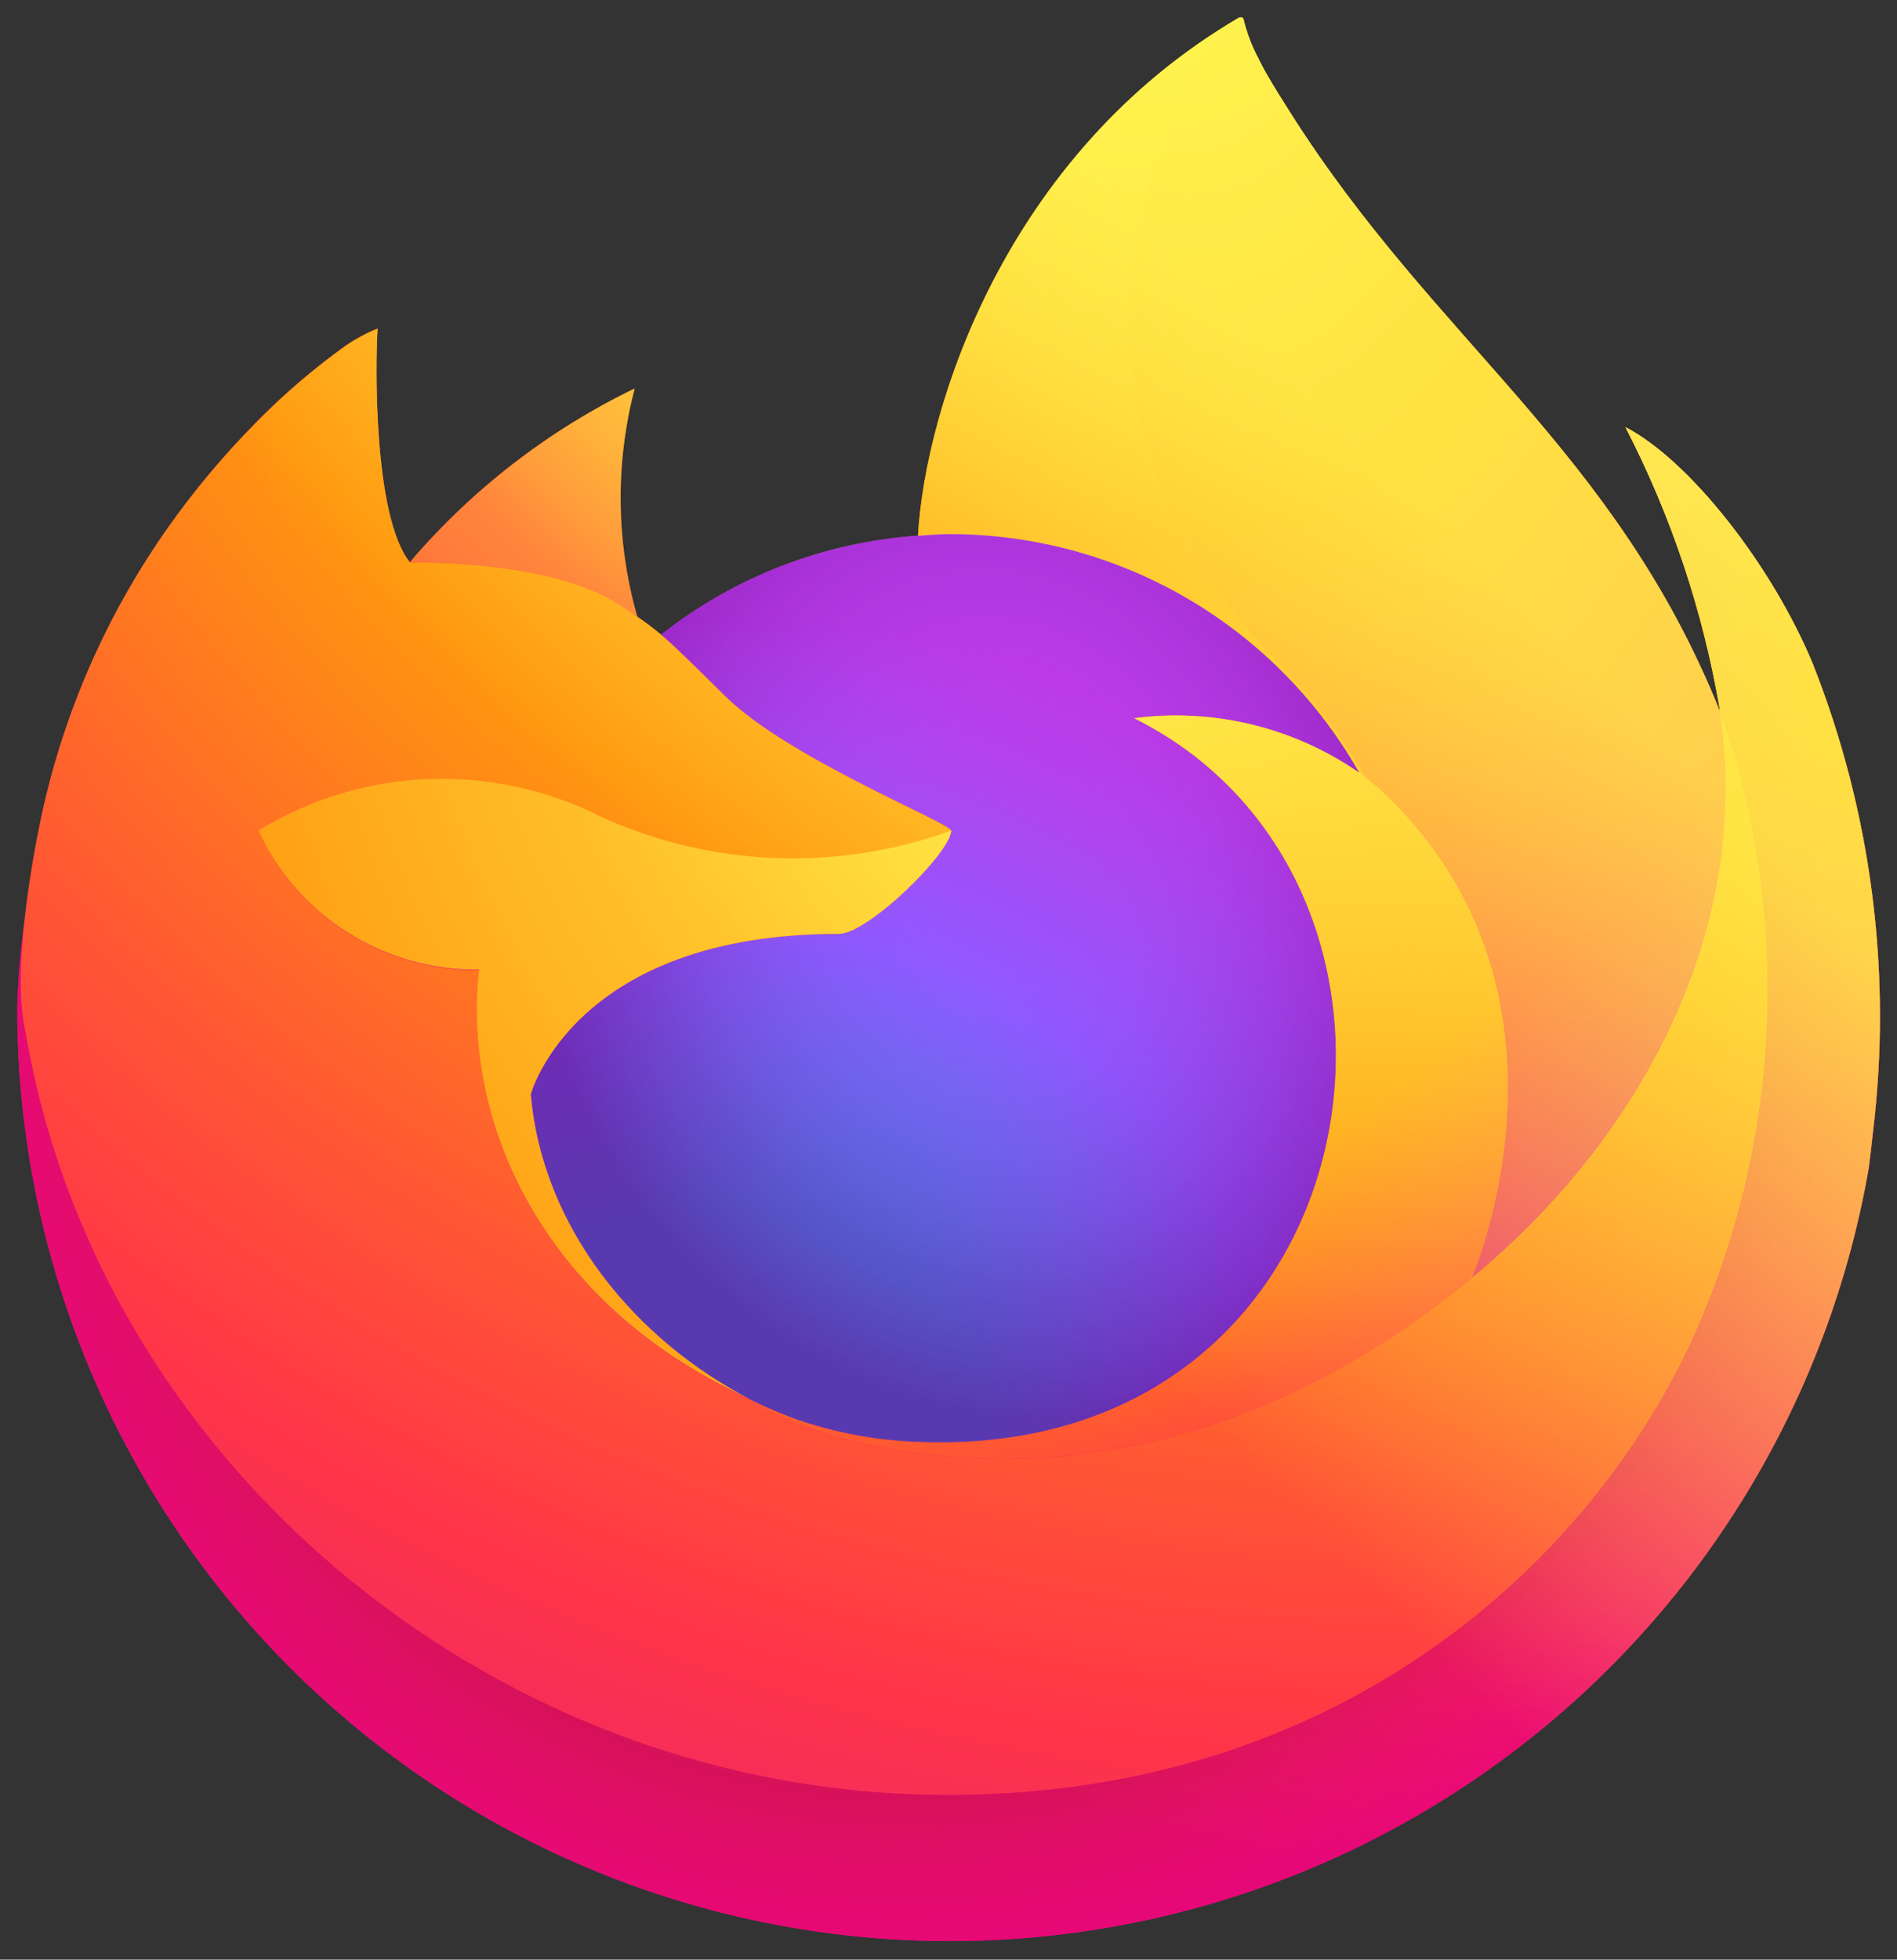 <svg width="92" height="95" viewBox="0 0 92 95" xmlns="http://www.w3.org/2000/svg">
    <rect x="0" y="0" width="92" height="95" fill="#333333" stroke="none"/>
    <g clip-path="url(#clip0_10_420)">
        <path d="M87.904 32.153C85.939 27.427 81.953 22.323 78.831 20.709C81.057 25.019 82.602 29.646 83.412 34.428L83.42 34.504C78.306 21.765 69.638 16.621 62.555 5.434C62.197 4.868 61.839 4.301 61.49 3.702C61.29 3.361 61.13 3.053 60.992 2.769C60.698 2.201 60.471 1.6 60.317 0.979C60.317 0.95 60.307 0.922 60.288 0.901C60.269 0.879 60.243 0.865 60.214 0.862C60.187 0.854 60.157 0.854 60.129 0.862C60.123 0.862 60.114 0.872 60.107 0.875C60.1 0.877 60.085 0.888 60.074 0.892L60.092 0.862C48.732 7.511 44.875 19.818 44.525 25.978C39.987 26.289 35.648 27.96 32.074 30.773C31.701 30.458 31.312 30.163 30.907 29.889C29.877 26.283 29.833 22.467 30.78 18.838C26.608 20.859 22.901 23.723 19.894 27.249H19.873C18.081 24.978 18.207 17.489 18.309 15.924C17.779 16.137 17.273 16.406 16.799 16.726C15.217 17.855 13.738 19.121 12.379 20.511C10.831 22.081 9.416 23.777 8.151 25.582V25.589V25.581C5.244 29.701 3.182 34.355 2.083 39.276L2.023 39.575C1.937 39.973 1.631 41.965 1.578 42.398C1.578 42.432 1.571 42.463 1.568 42.497C1.172 44.554 0.926 46.637 0.834 48.73V48.963C0.854 60.277 5.116 71.172 12.778 79.498C20.441 87.824 30.948 92.975 42.225 93.936C53.501 94.896 64.728 91.595 73.689 84.684C82.65 77.774 88.694 67.756 90.628 56.609C90.704 56.026 90.765 55.448 90.833 54.859C91.765 47.162 90.756 39.354 87.899 32.146L87.904 32.153ZM35.778 67.546C35.989 67.648 36.188 67.757 36.405 67.854L36.436 67.874C36.217 67.769 35.997 67.66 35.778 67.546ZM83.421 34.517V34.474L83.429 34.521L83.421 34.517Z" fill="url(#paint0_linear_10_420)" />
        <path d="M87.904 32.154C85.939 27.427 81.953 22.323 78.831 20.71C81.057 25.019 82.602 29.646 83.411 34.428V34.471L83.42 34.519C86.906 44.492 86.402 55.426 82.012 65.036C76.829 76.154 64.287 87.55 44.648 86.99C23.433 86.39 4.739 70.647 1.25 50.034C0.614 46.783 1.25 45.135 1.57 42.493C1.134 44.545 0.89 46.634 0.843 48.731V48.965C0.863 60.278 5.125 71.174 12.788 79.499C20.451 87.825 30.957 92.977 42.234 93.937C53.511 94.897 64.737 91.596 73.698 84.686C82.659 77.775 88.703 67.757 90.637 56.61C90.713 56.027 90.775 55.449 90.842 54.86C91.774 47.163 90.765 39.356 87.909 32.148L87.904 32.154Z" fill="url(#paint1_radial_10_420)" />
        <path d="M87.904 32.154C85.939 27.427 81.953 22.323 78.831 20.71C81.057 25.019 82.602 29.646 83.411 34.428V34.471L83.42 34.519C86.906 44.492 86.402 55.426 82.012 65.036C76.829 76.154 64.287 87.55 44.648 86.99C23.433 86.39 4.739 70.647 1.25 50.034C0.614 46.783 1.25 45.135 1.57 42.493C1.134 44.545 0.89 46.634 0.843 48.731V48.965C0.863 60.278 5.125 71.174 12.788 79.499C20.451 87.825 30.957 92.977 42.234 93.937C53.511 94.897 64.737 91.596 73.698 84.686C82.659 77.775 88.703 67.757 90.637 56.61C90.713 56.027 90.775 55.449 90.842 54.86C91.774 47.163 90.765 39.356 87.909 32.148L87.904 32.154Z" fill="url(#paint2_radial_10_420)" />
        <path d="M65.919 37.461C66.017 37.53 66.108 37.599 66.201 37.668C65.064 35.654 63.65 33.81 62 32.191C47.938 18.134 58.316 1.721 60.065 0.881L60.083 0.855C48.722 7.505 44.866 19.812 44.516 25.971C45.043 25.935 45.566 25.89 46.105 25.89C50.136 25.898 54.092 26.973 57.572 29.005C61.052 31.037 63.932 33.954 65.919 37.459V37.461Z" fill="url(#paint3_radial_10_420)" />
        <path d="M46.129 40.273C46.054 41.397 42.079 45.276 40.69 45.276C27.83 45.276 25.741 53.053 25.741 53.053C26.311 59.602 30.876 64.999 36.394 67.845C36.646 67.976 36.902 68.094 37.157 68.209C37.6 68.405 38.043 68.586 38.485 68.753C40.379 69.423 42.363 69.805 44.37 69.888C66.915 70.945 71.279 42.941 55.011 34.81C58.849 34.31 62.735 35.254 65.916 37.457C63.929 33.951 61.049 31.034 57.569 29.002C54.088 26.97 50.132 25.896 46.102 25.888C45.565 25.888 45.04 25.932 44.512 25.968C39.974 26.279 35.635 27.951 32.061 30.764C32.751 31.347 33.529 32.127 35.169 33.742C38.238 36.765 46.109 39.896 46.126 40.263L46.129 40.273Z" fill="url(#paint4_radial_10_420)" />
        <path d="M46.129 40.273C46.054 41.397 42.079 45.276 40.69 45.276C27.83 45.276 25.741 53.053 25.741 53.053C26.311 59.602 30.876 64.999 36.394 67.845C36.646 67.976 36.902 68.094 37.157 68.209C37.6 68.405 38.043 68.586 38.485 68.753C40.379 69.423 42.363 69.805 44.37 69.888C66.915 70.945 71.279 42.941 55.011 34.81C58.849 34.31 62.735 35.254 65.916 37.457C63.929 33.951 61.049 31.034 57.569 29.002C54.088 26.97 50.132 25.896 46.102 25.888C45.565 25.888 45.04 25.932 44.512 25.968C39.974 26.279 35.635 27.951 32.061 30.764C32.751 31.347 33.529 32.127 35.169 33.742C38.238 36.765 46.109 39.896 46.126 40.263L46.129 40.273Z" fill="url(#paint5_radial_10_420)" />
        <path d="M29.955 29.272C30.322 29.505 30.624 29.708 30.889 29.892C29.858 26.286 29.814 22.469 30.761 18.841C26.59 20.861 22.883 23.725 19.875 27.252C20.096 27.246 26.656 27.128 29.955 29.272Z" fill="url(#paint6_radial_10_420)" />
        <path d="M1.242 50.037C4.732 70.65 23.425 86.398 44.639 86.993C64.279 87.548 76.823 76.151 82.004 65.038C86.394 55.429 86.898 44.495 83.411 34.522V34.478C83.411 34.445 83.404 34.425 83.411 34.435L83.42 34.511C85.024 44.983 79.696 55.124 71.365 61.995L71.34 62.053C55.108 75.27 39.576 70.025 36.437 67.886C36.218 67.781 35.998 67.672 35.779 67.558C26.317 63.037 22.406 54.423 23.246 47.027C21 47.06 18.793 46.441 16.891 45.246C14.99 44.05 13.476 42.329 12.533 40.29C15.017 38.769 17.849 37.909 20.76 37.792C23.671 37.675 26.563 38.306 29.162 39.623C34.517 42.053 40.611 42.292 46.14 40.29C46.123 39.923 38.252 36.791 35.183 33.769C33.543 32.154 32.765 31.375 32.075 30.791C31.703 30.476 31.313 30.18 30.908 29.907C30.64 29.724 30.338 29.525 29.975 29.287C26.676 27.143 20.116 27.261 19.898 27.267H19.878C18.085 24.996 18.211 17.506 18.314 15.942C17.784 16.155 17.277 16.424 16.804 16.744C15.222 17.872 13.742 19.139 12.384 20.529C10.83 22.094 9.41 23.786 8.138 25.588C5.231 29.708 3.169 34.361 2.07 39.282C2.048 39.374 0.441 46.397 1.234 50.039L1.242 50.037Z" fill="url(#paint7_radial_10_420)" />
        <path d="M61.998 32.188C63.65 33.81 65.064 35.655 66.199 37.671C66.448 37.859 66.68 38.046 66.877 38.227C77.131 47.675 71.759 61.032 71.358 61.977C79.688 55.117 85.011 44.969 83.413 34.494C78.297 21.743 69.62 16.599 62.548 5.412C62.19 4.846 61.832 4.279 61.483 3.68C61.283 3.339 61.123 3.031 60.984 2.747C60.691 2.179 60.464 1.578 60.31 0.957C60.31 0.928 60.3 0.9 60.281 0.879C60.262 0.857 60.236 0.843 60.207 0.84C60.179 0.832 60.15 0.832 60.122 0.84C60.116 0.84 60.107 0.85 60.1 0.853C60.093 0.855 60.078 0.866 60.067 0.87C58.318 1.7 47.943 18.123 62.004 32.169L61.998 32.188Z" fill="url(#paint8_radial_10_420)" />
        <path d="M66.876 38.231C66.679 38.05 66.447 37.864 66.198 37.676C66.106 37.607 66.015 37.538 65.917 37.469C62.736 35.267 58.85 34.324 55.012 34.823C71.279 42.953 66.915 70.951 44.371 69.901C42.364 69.818 40.38 69.436 38.486 68.766C38.044 68.6 37.601 68.419 37.158 68.222C36.903 68.105 36.647 67.989 36.395 67.858L36.427 67.878C39.57 70.023 55.097 75.264 71.329 62.045L71.355 61.987C71.76 61.042 77.132 47.685 66.874 38.236L66.876 38.231Z" fill="url(#paint9_radial_10_420)" />
        <path d="M25.742 53.046C25.742 53.046 27.83 45.269 40.691 45.269C42.08 45.269 46.058 41.39 46.13 40.266C40.6 42.268 34.506 42.029 29.151 39.598C26.553 38.281 23.661 37.651 20.75 37.768C17.839 37.884 15.007 38.744 12.523 40.266C13.465 42.304 14.979 44.025 16.881 45.221C18.782 46.417 20.99 47.036 23.236 47.002C22.398 54.395 26.307 63.007 35.769 67.534C35.98 67.635 36.178 67.745 36.395 67.842C30.872 64.989 26.312 59.595 25.742 53.05V53.046Z" fill="url(#paint10_radial_10_420)" />
        <path d="M87.904 32.153C85.939 27.427 81.953 22.323 78.831 20.709C81.057 25.019 82.602 29.646 83.412 34.428L83.42 34.504C78.306 21.765 69.638 16.621 62.555 5.434C62.197 4.868 61.839 4.301 61.49 3.702C61.29 3.361 61.13 3.053 60.992 2.769C60.698 2.201 60.471 1.6 60.317 0.979C60.317 0.95 60.307 0.922 60.288 0.901C60.269 0.879 60.243 0.865 60.214 0.862C60.187 0.854 60.157 0.854 60.129 0.862C60.123 0.862 60.114 0.872 60.107 0.875C60.1 0.877 60.085 0.888 60.074 0.892L60.092 0.862C48.732 7.511 44.875 19.818 44.525 25.978C45.053 25.942 45.575 25.897 46.115 25.897C50.145 25.905 54.101 26.979 57.582 29.011C61.062 31.043 63.942 33.96 65.929 37.466C62.748 35.263 58.861 34.32 55.024 34.819C71.291 42.95 66.927 70.947 44.383 69.897C42.376 69.814 40.392 69.432 38.498 68.762C38.056 68.596 37.613 68.415 37.17 68.218C36.915 68.102 36.659 67.985 36.407 67.854L36.438 67.874C36.219 67.769 36 67.66 35.78 67.546C35.992 67.648 36.19 67.757 36.407 67.854C30.884 65.001 26.324 59.607 25.754 53.062C25.754 53.062 27.842 45.285 40.702 45.285C42.092 45.285 46.07 41.406 46.141 40.282C46.124 39.914 38.253 36.782 35.184 33.761C33.545 32.145 32.766 31.367 32.077 30.783C31.704 30.467 31.314 30.172 30.91 29.898C29.879 26.293 29.835 22.476 30.782 18.848C26.611 20.868 22.904 23.732 19.896 27.259H19.875C18.083 24.987 18.209 17.498 18.312 15.934C17.781 16.147 17.275 16.415 16.802 16.735C15.219 17.864 13.74 19.131 12.381 20.52C10.833 22.09 9.419 23.786 8.154 25.591C5.246 29.711 3.184 34.365 2.086 39.286L2.025 39.584C1.94 39.982 1.558 42.002 1.503 42.436C1.154 44.522 0.931 46.627 0.836 48.739V48.972C0.856 60.286 5.118 71.181 12.781 79.507C20.444 87.833 30.951 92.985 42.227 93.945C53.504 94.905 64.731 91.604 73.692 84.694C82.653 77.783 88.696 67.766 90.63 56.618C90.706 56.035 90.768 55.457 90.835 54.868C91.767 47.171 90.758 39.364 87.902 32.156L87.904 32.153Z" fill="url(#paint11_linear_10_420)" />
    </g>
    <defs>
        <linearGradient id="paint0_linear_10_420" x1="81.918" y1="15.304" x2="6.858" y2="87.746" gradientUnits="userSpaceOnUse">
            <stop offset="0.048" stop-color="#FFF44F" />
            <stop offset="0.111" stop-color="#FFE847" />
            <stop offset="0.225" stop-color="#FFC830" />
            <stop offset="0.368" stop-color="#FF980E" />
            <stop offset="0.401" stop-color="#FF8B16" />
            <stop offset="0.462" stop-color="#FF672A" />
            <stop offset="0.534" stop-color="#FF3647" />
            <stop offset="0.705" stop-color="#E31587" />
        </linearGradient>
        <radialGradient id="paint1_radial_10_420" cx="0" cy="0" r="1" gradientUnits="userSpaceOnUse" gradientTransform="translate(79.012 11.354) scale(94.287 94.257)">
            <stop offset="0.129" stop-color="#FFBD4F" />
            <stop offset="0.186" stop-color="#FFAC31" />
            <stop offset="0.247" stop-color="#FF9D17" />
            <stop offset="0.283" stop-color="#FF980E" />
            <stop offset="0.403" stop-color="#FF563B" />
            <stop offset="0.467" stop-color="#FF3750" />
            <stop offset="0.71" stop-color="#F5156C" />
            <stop offset="0.782" stop-color="#EB0878" />
            <stop offset="0.86" stop-color="#E50080" />
        </radialGradient>
        <radialGradient id="paint2_radial_10_420" cx="0" cy="0" r="1" gradientUnits="userSpaceOnUse" gradientTransform="translate(44.005 49.85) scale(94.287 94.257)">
            <stop offset="0.3" stop-color="#960E18" />
            <stop offset="0.351" stop-color="#B11927" stop-opacity="0.74" />
            <stop offset="0.435" stop-color="#DB293D" stop-opacity="0.343" />
            <stop offset="0.497" stop-color="#F5334B" stop-opacity="0.094" />
            <stop offset="0.53" stop-color="#FF3750" stop-opacity="0" />
        </radialGradient>
        <radialGradient id="paint3_radial_10_420" cx="0" cy="0" r="1" gradientUnits="userSpaceOnUse" gradientTransform="translate(55.674 -9.644) scale(68.299 68.278)">
            <stop offset="0.132" stop-color="#FFF44F" />
            <stop offset="0.252" stop-color="#FFDC3E" />
            <stop offset="0.506" stop-color="#FF9D12" />
            <stop offset="0.526" stop-color="#FF980E" />
        </radialGradient>
        <radialGradient id="paint4_radial_10_420" cx="0" cy="0" r="1" gradientUnits="userSpaceOnUse" gradientTransform="translate(33.502 74.347) scale(44.891 44.877)">
            <stop offset="0.353" stop-color="#3A8EE6" />
            <stop offset="0.472" stop-color="#5C79F0" />
            <stop offset="0.669" stop-color="#9059FF" />
            <stop offset="1" stop-color="#C139E6" />
        </radialGradient>
        <radialGradient id="paint5_radial_10_420" cx="0" cy="0" r="1" gradientUnits="userSpaceOnUse" gradientTransform="translate(48.565 41.759) rotate(-13.587) scale(23.805 27.861)">
            <stop offset="0.206" stop-color="#9059FF" stop-opacity="0" />
            <stop offset="0.278" stop-color="#8C4FF3" stop-opacity="0.064" />
            <stop offset="0.747" stop-color="#7716A8" stop-opacity="0.45" />
            <stop offset="0.975" stop-color="#6E008B" stop-opacity="0.6" />
        </radialGradient>
        <radialGradient id="paint6_radial_10_420" cx="0" cy="0" r="1" gradientUnits="userSpaceOnUse" gradientTransform="translate(42.838 7.854) scale(32.3 32.29)">
            <stop stop-color="#FFE226" />
            <stop offset="0.121" stop-color="#FFDB27" />
            <stop offset="0.295" stop-color="#FFC82A" />
            <stop offset="0.502" stop-color="#FFA930" />
            <stop offset="0.732" stop-color="#FF7E37" />
            <stop offset="0.792" stop-color="#FF7139" />
        </radialGradient>
        <radialGradient id="paint7_radial_10_420" cx="0" cy="0" r="1" gradientUnits="userSpaceOnUse" gradientTransform="translate(68.51 -13.143) scale(137.813 137.769)">
            <stop offset="0.113" stop-color="#FFF44F" />
            <stop offset="0.456" stop-color="#FF980E" />
            <stop offset="0.622" stop-color="#FF5634" />
            <stop offset="0.716" stop-color="#FF3647" />
            <stop offset="0.904" stop-color="#E31587" />
        </radialGradient>
        <radialGradient id="paint8_radial_10_420" cx="0" cy="0" r="1" gradientUnits="userSpaceOnUse" gradientTransform="translate(57.056 -5.505) rotate(83.974) scale(100.959 66.279)">
            <stop stop-color="#FFF44F" />
            <stop offset="0.06" stop-color="#FFE847" />
            <stop offset="0.168" stop-color="#FFC830" />
            <stop offset="0.304" stop-color="#FF980E" />
            <stop offset="0.356" stop-color="#FF8B16" />
            <stop offset="0.455" stop-color="#FF672A" />
            <stop offset="0.57" stop-color="#FF3647" />
            <stop offset="0.737" stop-color="#E31587" />
        </radialGradient>
        <radialGradient id="paint9_radial_10_420" cx="0" cy="0" r="1" gradientUnits="userSpaceOnUse" gradientTransform="translate(42.838 19.52) scale(86.025 85.998)">
            <stop offset="0.137" stop-color="#FFF44F" />
            <stop offset="0.48" stop-color="#FF980E" />
            <stop offset="0.592" stop-color="#FF5634" />
            <stop offset="0.655" stop-color="#FF3647" />
            <stop offset="0.904" stop-color="#E31587" />
        </radialGradient>
        <radialGradient id="paint10_radial_10_420" cx="0" cy="0" r="1" gradientUnits="userSpaceOnUse" gradientTransform="translate(65.009 24.186) scale(94.158 94.128)">
            <stop offset="0.094" stop-color="#FFF44F" />
            <stop offset="0.231" stop-color="#FFE141" />
            <stop offset="0.509" stop-color="#FFAF1E" />
            <stop offset="0.626" stop-color="#FF980E" />
        </radialGradient>
        <linearGradient id="paint11_linear_10_420" x1="81.008" y1="14.919" x2="17.151" y2="78.807" gradientUnits="userSpaceOnUse">
            <stop offset="0.167" stop-color="#FFF44F" stop-opacity="0.8" />
            <stop offset="0.266" stop-color="#FFF44F" stop-opacity="0.634" />
            <stop offset="0.489" stop-color="#FFF44F" stop-opacity="0.217" />
            <stop offset="0.6" stop-color="#FFF44F" stop-opacity="0" />
        </linearGradient>
        <clipPath id="clip0_10_420">
            <rect width="92" height="95" fill="white" />
        </clipPath>
    </defs>
</svg>